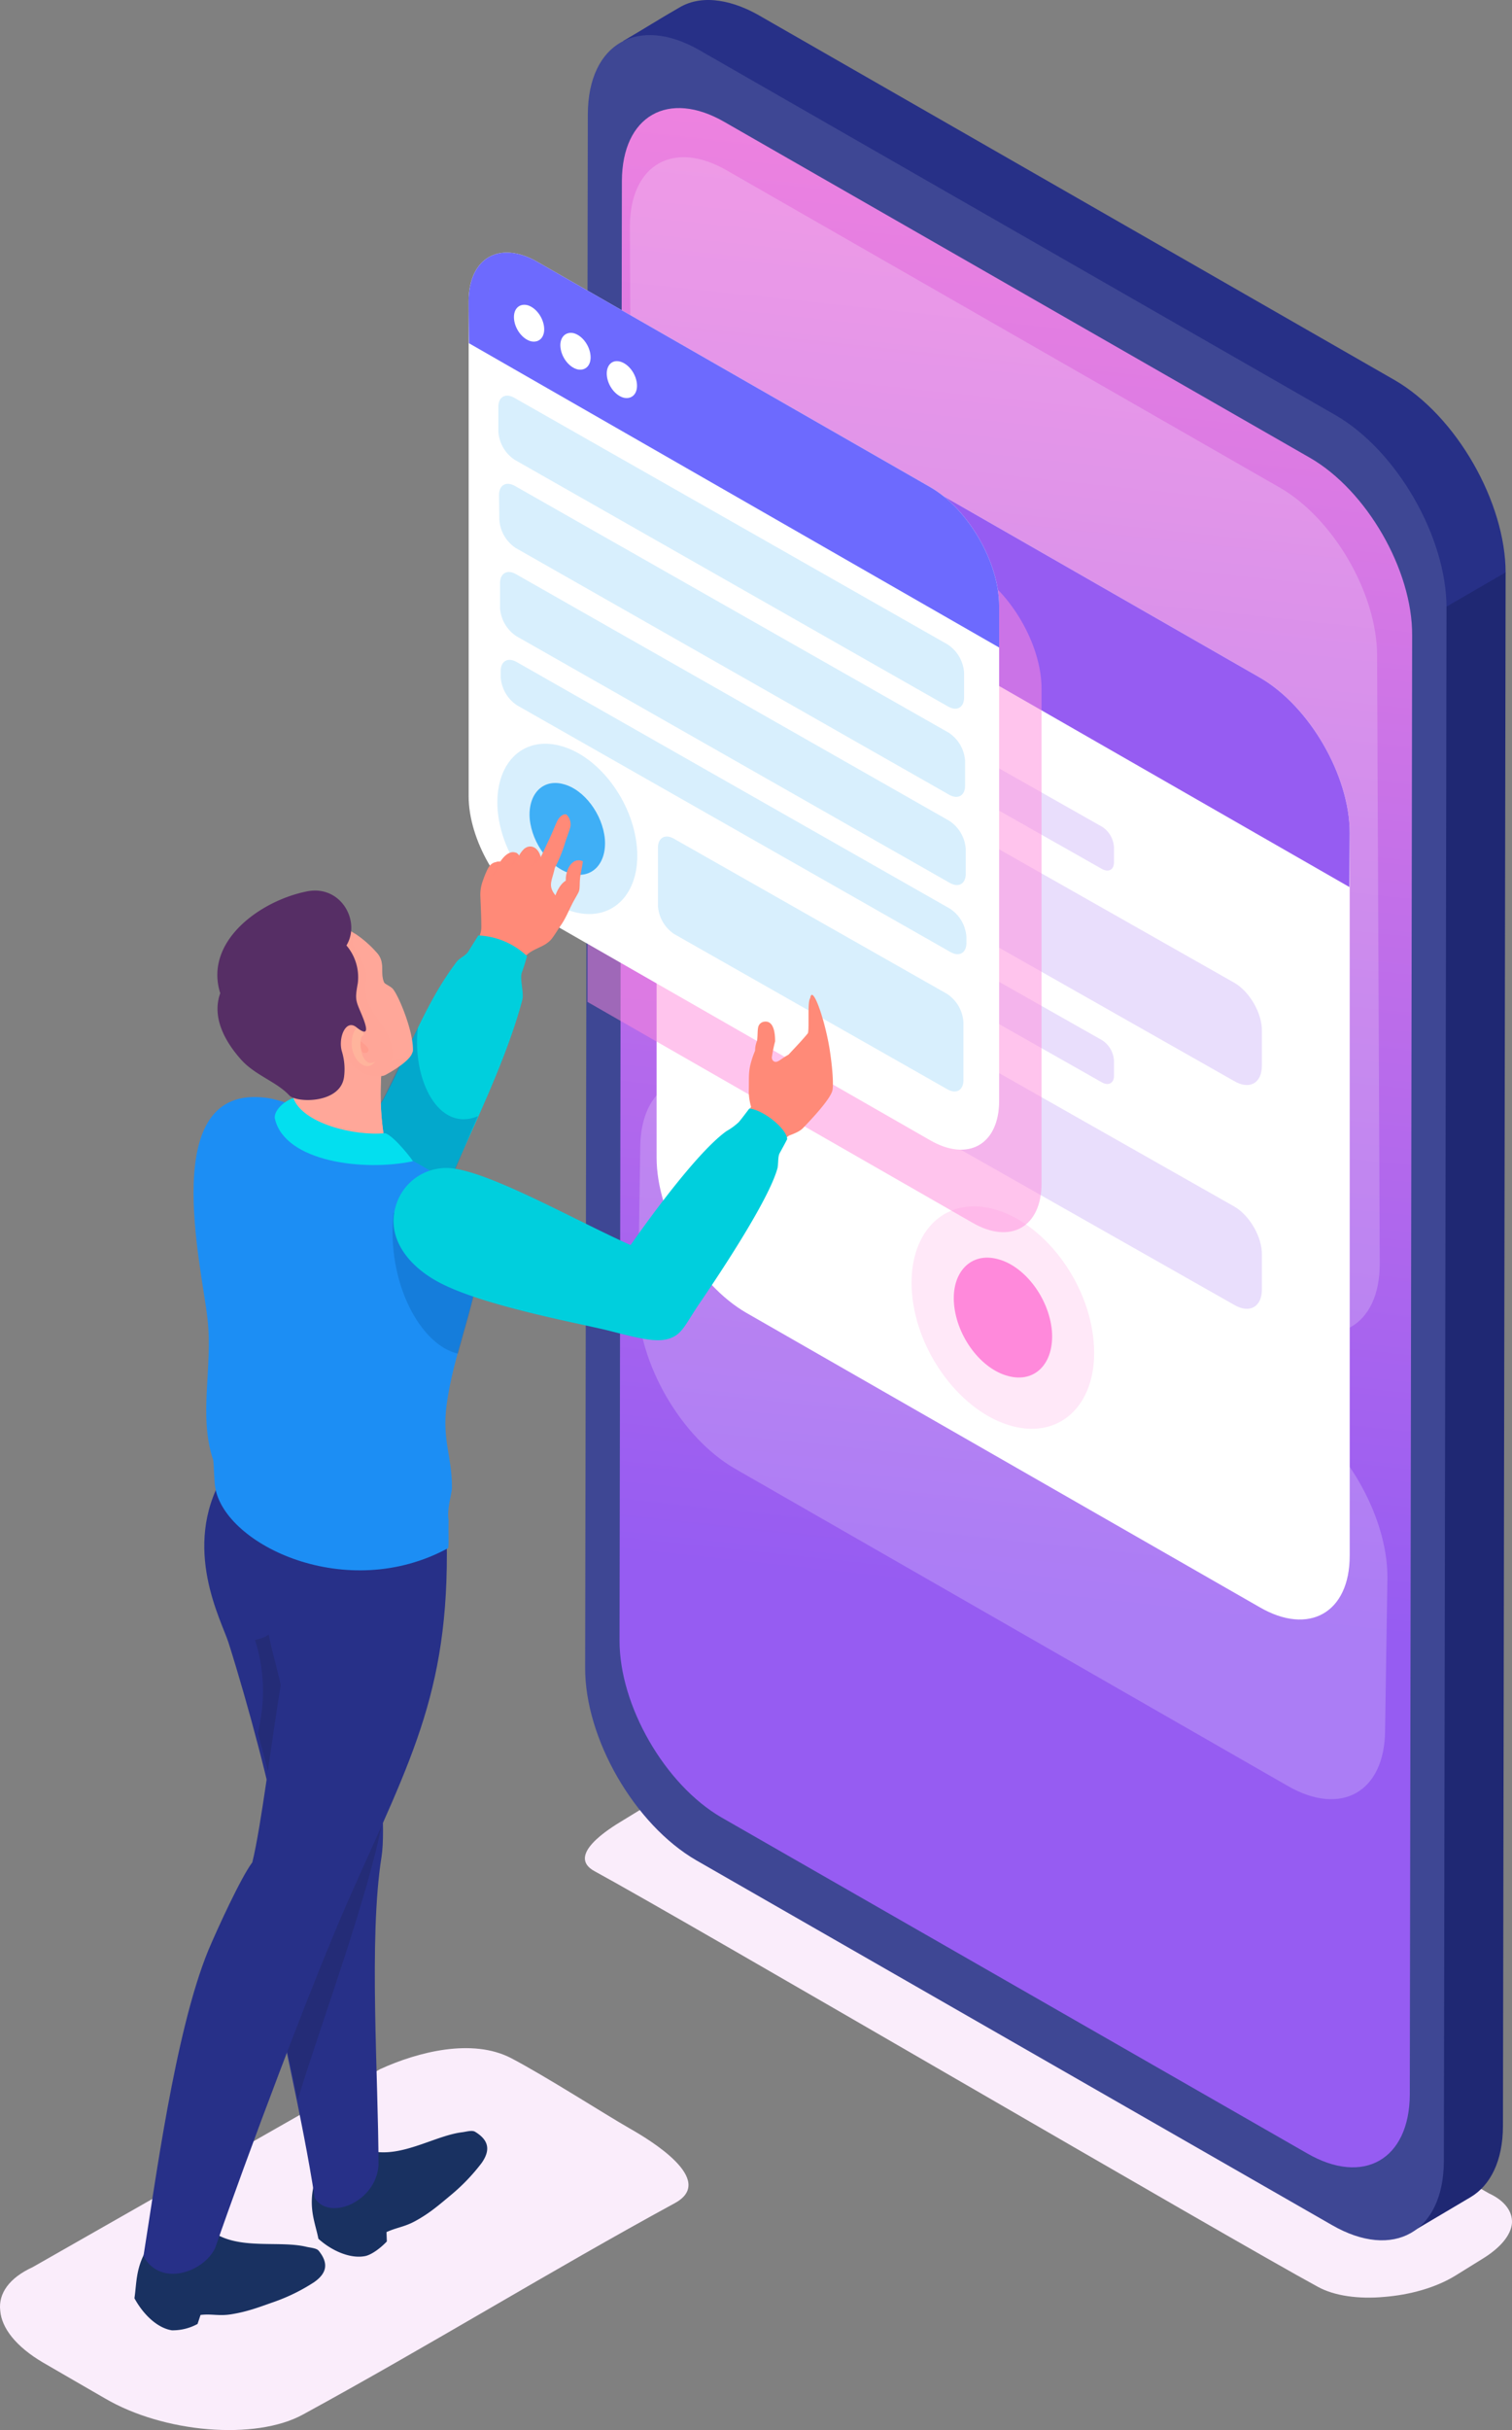 <svg xmlns="http://www.w3.org/2000/svg" xmlns:xlink="http://www.w3.org/1999/xlink" id="Component_15_1" data-name="Component 15 &#x2013; 1" width="452.881" height="727.525" viewBox="0 0 452.881 727.525"><rect x="0" y="0" width="452.881" height="727.525" fill="#808080" stroke="none"/><defs><linearGradient id="linear-gradient" x1="4.792" y1="0.895" x2="4.826" y2="0.058" gradientUnits="objectBoundingBox"><stop offset="0" stop-color="#965cf2"></stop><stop offset="1" stop-color="#ff8adc"></stop></linearGradient><linearGradient id="linear-gradient-2" x1="5.416" y1="0.56" x2="5.507" y2="0.333" xlink:href="#linear-gradient"></linearGradient><linearGradient id="linear-gradient-3" x1="19.245" y1="0.845" x2="19.181" y2="0.35" xlink:href="#linear-gradient"></linearGradient><linearGradient id="linear-gradient-4" x1="-5.865" y1="0.5" x2="-4.697" y2="0.5" xlink:href="#linear-gradient"></linearGradient><linearGradient id="linear-gradient-5" x1="6.834" y1="0.195" x2="7.073" y2="0.989" gradientUnits="objectBoundingBox"><stop offset="0" stop-color="#6d6afe"></stop><stop offset="1" stop-color="#3fb0f7"></stop></linearGradient><linearGradient id="linear-gradient-6" x1="27.842" y1="0.86" x2="28.299" y2="0.353" gradientUnits="objectBoundingBox"><stop offset="0" stop-color="#ff8a78"></stop><stop offset="1" stop-color="#ffa799"></stop></linearGradient><linearGradient id="linear-gradient-7" x1="22.358" y1="0.139" x2="21.773" y2="0.645" gradientUnits="objectBoundingBox"><stop offset="0" stop-color="#1c8ef4"></stop><stop offset="1" stop-color="#00cfdd"></stop></linearGradient><linearGradient id="linear-gradient-8" x1="19.82" y1="0.218" x2="19.379" y2="0.78" gradientUnits="objectBoundingBox"><stop offset="0" stop-color="#3e4795"></stop><stop offset="1" stop-color="#273088"></stop></linearGradient><linearGradient id="linear-gradient-9" x1="12.099" y1="0.219" x2="11.173" y2="0.742" xlink:href="#linear-gradient-8"></linearGradient><linearGradient id="linear-gradient-10" x1="12.331" y1="0.762" x2="12.412" y2="0.287" xlink:href="#linear-gradient-7"></linearGradient><linearGradient id="linear-gradient-11" x1="34.598" y1="0.304" x2="34.475" y2="0.663" xlink:href="#linear-gradient-6"></linearGradient><linearGradient id="linear-gradient-12" x1="57.551" y1="0.43" x2="57.246" y2="0.706" gradientUnits="objectBoundingBox"><stop offset="0" stop-color="#ffb89e"></stop><stop offset="1" stop-color="#ffa799"></stop></linearGradient><linearGradient id="linear-gradient-13" x1="31.337" y1="0.118" x2="30.62" y2="0.728" gradientUnits="objectBoundingBox"><stop offset="0" stop-color="#8a4791"></stop><stop offset="1" stop-color="#562e65"></stop></linearGradient><linearGradient id="linear-gradient-14" x1="32.14" y1="0.705" x2="32.645" y2="0.273" xlink:href="#linear-gradient-6"></linearGradient><linearGradient id="linear-gradient-15" x1="9.738" y1="0.108" x2="9.28" y2="0.467" xlink:href="#linear-gradient-7"></linearGradient></defs><g id="Group_689" data-name="Group 689" transform="translate(-3354.331 -16.038)"><g id="Group_476" data-name="Group 476"><g id="Group_472" data-name="Group 472"><path id="Path_2792" data-name="Path 2792" d="M3800.3,672.7,3587.8,551.3c-7.9-3.6-19.5-7-27.2-2.3l-19.8,12.1c-4,2.4-17.1,10.5-8.3,15.2,25.8,14,190.4,110.2,216.6,124.4,4.9,2.7,12.2,3.7,19.8,3,7.6-.6,15.4-2.7,21.4-6.4l7.9-4.9c5.6-3.4,8.7-7.2,9-10.8C3807.4,678.2,3805.1,674.9,3800.3,672.7Z" fill="#faedfb" fill-rule="evenodd"></path><g id="Group_471" data-name="Group 471"><path id="Path_2793" data-name="Path 2793" d="M3772,129.8c18.7,10.8,33.3,36.8,33.3,57.7l-17.2,22-15.4-3c-8.4-14.7-40.9-27.6-33.3-57.7L3643.7,104,3549,39.5h0l-8-11.2c5.7-3.3,11.2-6.8,16.8-10,7.4-4.4,16.8-1.7,23.8,2.3h0Z" fill="#273087" fill-rule="evenodd"></path><path id="Path_2794" data-name="Path 2794" d="M3804.5,652.5c0,10.5-3.8,17.9-9.8,21.4l-17.4,10.3c-2.6-5.7-3.8-10.1-3.9-13.7l-1.5.9-9.2-218.2,10-246.9,32.6-18.9Z" fill="#1f2873" fill-rule="evenodd"></path><path id="Path_2795" data-name="Path 2795" d="M3530.4,50.2c.1-21.2,15.1-29.7,33.5-19.1l190.4,109.2c18.4,10.6,33.3,36.5,33.3,57.7l-.8,465.1c-.1,21.2-15.1,29.7-33.5,19.1L3562.9,573c-18.5-10.7-33.4-36.5-33.3-57.7Z" fill="#3e4794" fill-rule="evenodd"></path></g><path id="Path_2796" data-name="Path 2796" d="M3540.6,70.2c.1-19.5,13.9-27.4,30.8-17.6l175.3,100.5c17,9.8,30.7,33.6,30.6,53.1l-.7,436.9c-.1,19.5-13.9,27.4-30.8,17.6L3570.5,560.2c-17-9.8-30.7-33.6-30.6-53.1Z" fill-rule="evenodd" fill="url(#linear-gradient)"></path><path id="Path_2797" data-name="Path 2797" d="M3546.1,359.6c.1-18.4,13.1-25.9,29.1-16.6l165.7,95c16,9.3,29,31.7,29,50.2l-.7,45.9c-.1,18.4-13.1,25.9-29.2,16.6l-165.6-95c-16.1-9.3-29-31.7-29-50.2Z" fill="#fff" fill-rule="evenodd" opacity="0.2"></path><path id="Path_2798" data-name="Path 2798" d="M3543,83.7c.1-18.4,13.1-25.9,29.1-16.6l165.7,95c16,9.3,29,31.7,29,50.2l.8,182.3c-.1,18.4-13.1,25.9-29.2,16.6l-165.6-95c-16.1-9.3-29-31.7-29-50.2Z" fill="#fff" fill-rule="evenodd" opacity="0.2"></path></g><g id="Group_475" data-name="Group 475"><path id="Path_2799" data-name="Path 2799" d="M3551,146.2c0-17.1,12.2-24,27-15.4l153.7,88.1c14.9,8.6,26.9,29.4,26.9,46.5V481.8c0,17.1-12.2,24-27,15.4l-153.7-88.1c-14.9-8.6-26.9-29.4-26.9-46.5Z" fill="#fff" fill-rule="evenodd"></path><path id="Path_2800" data-name="Path 2800" d="M3551,146.2c0-17.1,12.2-24,27-15.4l153.7,88.1c14.9,8.6,26.9,29.4,26.9,46.5l-.1,16.2L3550.9,162.5Z" fill-rule="evenodd" fill="url(#linear-gradient-2)"></path><g id="Group_473" data-name="Group 473"><path id="Path_2801" data-name="Path 2801" d="M3574,147.7c3.2.9,6.1,4.7,6.5,8.6.3,3.9-2,6.3-5.3,5.5-3.2-.9-6.1-4.7-6.5-8.6C3568.4,149.3,3570.7,146.9,3574,147.7Z" fill="#fff" fill-rule="evenodd"></path><path id="Path_2802" data-name="Path 2802" d="M3592.1,158.7c3.2.9,6.1,4.7,6.5,8.6.3,3.9-2,6.3-5.3,5.5-3.2-.9-6.1-4.7-6.5-8.6C3586.5,160.3,3588.9,157.9,3592.1,158.7Z" fill="#fff" fill-rule="evenodd"></path><path id="Path_2803" data-name="Path 2803" d="M3610.3,169.8c3.2.9,6.1,4.7,6.5,8.6.3,3.9-2,6.3-5.3,5.5-3.2-.9-6.1-4.7-6.5-8.6C3604.7,171.4,3607,168.9,3610.3,169.8Z" fill="#fff" fill-rule="evenodd"></path></g><g id="Group_474" data-name="Group 474"><path id="Path_2804" data-name="Path 2804" d="M3651.9,378c15,4,28.5,21.7,30,39.7,1.6,18-9.4,29.3-24.4,25.3s-28.5-21.7-30-39.7C3626,385.4,3636.9,374,3651.9,378Z" fill-rule="evenodd" opacity="0.2" fill="url(#linear-gradient-3)"></path><path id="Path_2805" data-name="Path 2805" d="M3653.2,393c8.1,2.1,15.3,11.7,16.2,21.4.8,9.7-5,15.8-13.1,13.6-8.1-2.1-15.3-11.7-16.2-21.4C3639.2,397,3645.1,390.8,3653.2,393Z" fill="#ff89db" fill-rule="evenodd"></path></g><path id="Path_2806" data-name="Path 2806" d="M3577.2,236.3c0-5.2,3.7-7.3,8.3-4.6l138.6,78.6c4.6,2.7,8.3,9.2,8.2,14.4v10.4c0,5.2-3.7,7.3-8.3,4.6l-138.6-78.6c-4.6-2.7-8.3-9.2-8.3-14.4Z" fill="#955cf1" fill-rule="evenodd" opacity="0.2"></path><path id="Path_2807" data-name="Path 2807" d="M3577.2,303.3c0-5.2,3.7-7.3,8.3-4.6l138.6,78.6c4.6,2.7,8.3,9.2,8.2,14.4v10.4c0,5.2-3.7,7.3-8.3,4.6l-138.6-78.6c-4.6-2.7-8.3-9.2-8.3-14.4Z" fill="#955cf1" fill-rule="evenodd" opacity="0.2"></path><path id="Path_2808" data-name="Path 2808" d="M3621.6,232c0-2.2,1.6-3.1,3.6-2l59.3,33.6a7.831,7.831,0,0,1,3.5,6.2v4.4c0,2.2-1.6,3.1-3.6,2l-59.3-33.6a7.831,7.831,0,0,1-3.5-6.2Z" fill="#955cf1" fill-rule="evenodd" opacity="0.2"></path><path id="Path_2809" data-name="Path 2809" d="M3621.6,295.9c0-2.2,1.6-3.1,3.6-2l59.3,33.6a7.831,7.831,0,0,1,3.5,6.2v4.4c0,2.2-1.6,3.1-3.6,2l-59.3-33.6a7.831,7.831,0,0,1-3.5-6.2Z" fill="#955cf1" fill-rule="evenodd" opacity="0.2"></path></g></g><g id="Group_480" data-name="Group 480"><path id="Path_2810" data-name="Path 2810" d="M3530.3,120.4l115.4,66.2c11.4,6.6,20.6,22.5,20.6,35.6V370.3c0,13.1-9.3,18.4-20.7,11.8L3530.3,316Z" fill-rule="evenodd" opacity="0.5" fill="url(#linear-gradient-4)"></path><g id="Group_479" data-name="Group 479"><path id="Path_2811" data-name="Path 2811" d="M3494.7,106.3c0-13.1,9.3-18.4,20.7-11.8L3633,161.9c11.4,6.6,20.6,22.5,20.6,35.6V345.6c0,13.1-9.3,18.4-20.7,11.8L3515.3,290c-11.4-6.6-20.6-22.5-20.6-35.6Z" fill="#fff" fill-rule="evenodd"></path><path id="Path_2812" data-name="Path 2812" d="M3494.7,106.3c0-13.1,9.3-18.4,20.7-11.8L3633,161.9c11.4,6.6,20.6,22.5,20.6,35.6v12.4l-158.8-91.1Z" fill-rule="evenodd" fill="url(#linear-gradient-5)"></path><g id="Group_477" data-name="Group 477"><path id="Path_2813" data-name="Path 2813" d="M3512.3,107.4c2.5.7,4.7,3.6,5,6.6s-1.5,4.8-4,4.2c-2.5-.7-4.7-3.6-5-6.6S3509.8,106.8,3512.3,107.4Z" fill="#fff" fill-rule="evenodd"></path><path id="Path_2814" data-name="Path 2814" d="M3526.2,115.8c2.5.7,4.7,3.6,5,6.6s-1.5,4.8-4,4.2c-2.5-.7-4.7-3.6-5-6.6C3521.9,117.1,3523.7,115.2,3526.2,115.8Z" fill="#fff" fill-rule="evenodd"></path><path id="Path_2815" data-name="Path 2815" d="M3540.1,124.3c2.5.7,4.7,3.6,5,6.6s-1.5,4.8-4,4.2c-2.5-.7-4.7-3.6-5-6.6S3537.6,123.6,3540.1,124.3Z" fill="#fff" fill-rule="evenodd"></path></g><g id="Group_478" data-name="Group 478"><path id="Path_2816" data-name="Path 2816" d="M3522.1,239.3c11.5,3,21.8,16.6,23,30.4,1.2,13.7-7.2,22.4-18.7,19.4s-21.8-16.6-23-30.4C3502.3,244.9,3510.6,236.3,3522.1,239.3Z" fill="#3faff6" fill-rule="evenodd" opacity="0.2"></path><path id="Path_2817" data-name="Path 2817" d="M3523.1,250.8c6.2,1.6,11.7,9,12.4,16.4.6,7.4-3.9,12.1-10.1,10.4-6.2-1.6-11.7-9-12.4-16.4C3512.4,253.8,3516.9,249.1,3523.1,250.8Z" fill="#3faff6" fill-rule="evenodd"></path><path id="Path_2818" data-name="Path 2818" d="M3551.4,269.9c0-3.1,2.2-4.3,4.9-2.7l81.7,46.4a10.969,10.969,0,0,1,4.9,8.5v17.3c0,3.1-2.2,4.3-4.9,2.7l-81.7-46.4a10.969,10.969,0,0,1-4.9-8.5Z" fill="#3faff6" fill-rule="evenodd" opacity="0.2"></path><path id="Path_2819" data-name="Path 2819" d="M3503.6,137.9c0-3.1,2.2-4.3,4.9-2.7L3638.2,209a10.969,10.969,0,0,1,4.9,8.5v7.3c0,3.1-2.2,4.3-4.9,2.7l-129.7-73.8a10.969,10.969,0,0,1-4.9-8.5Z" fill="#3faff6" fill-rule="evenodd" opacity="0.2"></path><path id="Path_2820" data-name="Path 2820" d="M3503.8,164.3c0-3.1,2.2-4.3,4.9-2.7l129.8,73.8a10.969,10.969,0,0,1,4.9,8.5v7.3c0,3.1-2.2,4.3-4.9,2.7l-129.7-73.8a10.969,10.969,0,0,1-4.9-8.5Z" fill="#3faff6" fill-rule="evenodd" opacity="0.2"></path><path id="Path_2821" data-name="Path 2821" d="M3504.1,190.7c0-3.1,2.2-4.3,4.9-2.7l129.7,73.8a10.969,10.969,0,0,1,4.9,8.5v7.3c0,3.1-2.2,4.3-4.9,2.7L3509,206.5a10.969,10.969,0,0,1-4.9-8.5Z" fill="#3faff6" fill-rule="evenodd" opacity="0.2"></path><path id="Path_2822" data-name="Path 2822" d="M3504.3,217c0-3.1,2.2-4.3,4.9-2.7l129.7,73.8a10.969,10.969,0,0,1,4.9,8.5v1.7c0,3.1-2.2,4.3-4.9,2.7l-129.7-73.8a10.969,10.969,0,0,1-4.9-8.5Z" fill="#3faff6" fill-rule="evenodd" opacity="0.2"></path></g></g></g></g><g id="Group_690" data-name="Group 690" transform="translate(-3354.331 -16.038)"><g id="Group_484" data-name="Group 484"><g id="Group_483" data-name="Group 483"><g id="Group_482" data-name="Group 482"><path id="Path_2823" data-name="Path 2823" d="M3521.2,261.9c-.7,1.5-1.3,3.1-2,4.6l-2.9,6.2c-.7-3-3.1-4.1-5-2.5a8.036,8.036,0,0,0-1.5,2c-.3-.8-2.7-2.6-5.7,1.9-2-.2-3,.7-3.8,2.3a30.575,30.575,0,0,0-1.3,3.2,12.1,12.1,0,0,0-.8,4.4c.1,3,.3,6.2.3,9.7,0,3.8-4.3,8.8-6.6,11.6l14.3,4.2a87.647,87.647,0,0,1,5.4-7.1c2.2-2.3,5-2.6,7.1-4.4,1.2-1,1.8-2.3,3.8-5.2,1.6-2.4,2.5-5,4-7.6,1.5-2.7,1.4-2.1,1.5-5.2.1-2.3.8-4.7.9-6.1-3-1.4-5.2,2.3-5.1,5.8-1.7,1-2.7,3.3-3.1,4.4-2.4-3-1-4.3-.2-8.2a43.645,43.645,0,0,0,3.2-7.9c.4-1.2.9-2.5,1.3-3.8a4.1,4.1,0,0,0-.9-4.2C3523.7,259.6,3522.3,259.8,3521.2,261.9Z" fill-rule="evenodd" fill="url(#linear-gradient-6)"></path><path id="Path_2824" data-name="Path 2824" d="M3527.3,273.7c-2.1.3-3.5,3.2-3.4,6.1a8.7,8.7,0,0,0-3,4.1,19.211,19.211,0,0,1,3.7-3.8c.2-2.8,1.1-5,2.7-6.4Zm-10.9-1.6-.3.5a8.348,8.348,0,0,0-.8-1.9,7.515,7.515,0,0,1-1.9,4.6,4.716,4.716,0,0,0,3-3.2Zm-6.7,0a2.939,2.939,0,0,0-.8-.8,10.568,10.568,0,0,1-1.5,4.1,6.459,6.459,0,0,0,2.3-3.3Zm-5.6,1.8h0a3.751,3.751,0,0,1-1,.1,8.46,8.46,0,0,1-1.6,4.6A7.185,7.185,0,0,0,3504.1,273.9Z" fill="#ff8978" fill-rule="evenodd"></path></g><path id="Path_2825" data-name="Path 2825" d="M3469.1,345.3c6.9-12.6,12.2-28.4,22-41.3.8-1.1,2.8-1.9,3.5-3.1l3-4.8a22.6,22.6,0,0,1,14.6,6.2c-.5,1.7-1,3.4-1.6,5-.6,1.9.7,6,.2,8-4.6,17.5-14.3,37.1-21.3,53.2C3472.4,387.2,3456.1,365.5,3469.1,345.3Z" fill-rule="evenodd" fill="url(#linear-gradient-7)"></path></g><path id="Path_2826" data-name="Path 2826" d="M3469.1,345c1-1.9,9.4-19.3,10.4-21.3-1.8,15.4,6.1,31.5,18,26.5-1.6,3.5-5.5,12.8-7.1,16.6C3473.3,385.4,3456.1,365.2,3469.1,345Z" fill="#0960ac" fill-rule="evenodd" opacity="0.35"></path></g><g id="Group_490" data-name="Group 490"><path id="Path_2827" data-name="Path 2827" d="M3364.1,694.8l104.1-59.3c11.4-5.2,27.6-9.3,39.2-3.3,10.5,5.5,27.9,16.7,35.6,21.1,5.8,3.3,26.1,15.4,13.5,22.3-37.1,20.2-73.8,42.8-111.4,63.3-7.1,3.9-17.5,5.3-28.5,4.4-10.9-.9-22.1-4.1-30.8-9.2-6.3-3.6-12.4-7.2-18.5-10.7-8.2-4.8-12.5-10.4-12.9-15.6C3353.8,702.7,3357.1,698,3364.1,694.8Z" fill="#faedfb" fill-rule="evenodd"></path><path id="Path_2828" data-name="Path 2828" d="M3453.9,668.6c1.9-.7,6.1-9.2,13.3-8.3,8.7,1,18-5,25.6-5.9,1.4-.2,3-.7,3.9-.1,3.9,2.4,4.7,5.3,1.9,9.3a58.537,58.537,0,0,1-9.2,9.6c-3.5,2.9-6.3,5.4-10.7,7.8-3.3,1.8-5.6,1.9-8.6,3.3l.1,2.8c-2.3,2.4-4.9,4.1-6.6,4.4-4.3.8-9.8-1.5-13.9-5.2-.9-4.6-3-9-1.4-16Z" fill="#193161" fill-rule="evenodd"></path><path id="Path_2829" data-name="Path 2829" d="M3460.2,477.7c1.7,18.6,11,78,8.4,94.3-3.9,24.5-.9,66.2-.9,92.3-.7,10.9-14.7,16.8-19.1,9.8-3.5-23.2-11.3-55.8-13.4-68.8-2.3-14.5-1.5-32,2.1-41.6-1.5-10.4-8.6-37.2-14.5-55.8-2.1-6.7-14.2-28.4-1.7-49.9Z" fill-rule="evenodd" fill="url(#linear-gradient-8)"></path><path id="Path_2830" data-name="Path 2830" d="M3468.1,546.3c.5,5.4.8,10.3.9,14.6-4.9,24.6-17.9,59.1-25.5,83.8-2.5-13.3-5.8-25.2-7.3-33.9V610l-.1-.3v-.9h0v-.4h0v-.3h0v-.3h0v-1.2h0v-.3h0V606h0v-.3c0-.2-.1-.4-.1-.6v-.2c0-.2-.1-.3-.1-.5v-.1c0-.2-.1-.4-.1-.6v-.1a.9.9,0,0,0-.1-.5V603c0-.2-.1-.4-.1-.6v-.2a.9.9,0,0,0-.1-.5v-.2a.749.749,0,0,0-.1-.5v-.2a.9.9,0,0,0-.1-.5v-.9a1.267,1.267,0,0,0-.1-.6v-2.9h0v-3h0v-.5h0v-8.9a6.6,6.6,0,0,1,.1-1.4V582c0-.6.1-1.2.1-1.8v-.1c0-.4.1-.9.1-1.3v-.1c.1-1.1.2-2.1.3-3.1h0a58.511,58.511,0,0,1,2.6-11.4c-.9-5.9-3.5-17.2-6.8-29.2.4-1.9.7-3.7,1-5.7a49.62,49.62,0,0,0-1.9-22.3c12-2.1,6.8-16.9,12.6-25.7l19.6,11.9c1,7.7,2.1,16.8,3.3,26.1L3453.7,562C3459.3,555.7,3464.9,549,3468.1,546.3Z" fill="#1e2353" fill-rule="evenodd" opacity="0.3"></path><g id="Group_485" data-name="Group 485"><path id="Path_2831" data-name="Path 2831" d="M3404.6,688.6c2,0,8.9-6.5,15.4-3.2,7.8,3.9,18.6,1.5,26.1,3.3,1.3.3,3.1.4,3.7,1.2,2.9,3.6,2.6,6.6-1.4,9.4a55.9,55.9,0,0,1-12,5.9c-4.3,1.5-7.8,2.9-12.8,3.7-3.7.6-5.9-.2-9.2.2l-.9,2.7a15.532,15.532,0,0,1-7.7,1.9c-4.4-.7-8.6-4.8-11.2-9.6.7-4.6.3-9.4,4.2-15.5Z" fill="#193161" fill-rule="evenodd"></path><path id="Path_2832" data-name="Path 2832" d="M3459,584.2c-11.3,25.5-31.2,78.8-40.2,104.8-3.4,7.3-16.4,11.9-21.5,2.5,3.4-21,9.4-67.1,19.4-91.5,2.6-6.2,9.8-21.9,13.2-26.4,2.6-10.3,6-38,8.5-53-2.3-12.4-12.3-33.2,6.9-51.2,7.8,5.5,31.8,9,42.7,2.8C3489.8,521.3,3477.8,541.7,3459,584.2Z" fill-rule="evenodd" fill="url(#linear-gradient-9)"></path></g><path id="Path_2833" data-name="Path 2833" d="M3416.5,411c1.6,14.6-2.8,28.9,1.7,42.2.2,1.4.3,6.8.6,8.2,2.9,17.2,39.4,34.7,69.8,18.1.2-2.1,0-4.4.1-8.3-.6-3.7,1-7.7,1-9.9,0-9.4-3-14.2-1.6-24.6,2.8-21.2,14.6-41.6,8.1-58.4-1.4-3.6-3.8-5.3-6.6-7.6-7.2-5.8-44.4-24.7-55.6-26C3401.3,340.5,3414.8,395.2,3416.5,411Z" fill-rule="evenodd" fill="url(#linear-gradient-10)"></path><path id="Path_2834" data-name="Path 2834" d="M3491.5,421.3c4.2-15.6,9.7-30.3,4.8-43-1.4-3.6-3.8-5.3-6.6-7.6-7.2-5.8-6.2,9.8-17.5,8.4C3470,400,3480.3,418.8,3491.5,421.3Z" fill="#0960ac" fill-rule="evenodd" opacity="0.35"></path><g id="Group_488" data-name="Group 488"><path id="Path_2835" data-name="Path 2835" d="M3468.5,338.2a82.923,82.923,0,0,0,.8,17.9c-10.7-.3-25.5-3.1-27.1-11.1.1-1,.1-1.9.2-2.9-.1-.1-.3-.2-.4-.3-3.8-2.5-10.1-4.4-14.2-9.1-6.5-7.4-9.9-17.4-4.8-27.4,9.3-18.3,31.8-18.6,44.3-3.8,2.4,2.9.7,5.9,2,8.7.3.5,1.3.8,2.4,1.7,1.6,1.3,6.3,12.8,6.2,18.8,0,2.4-5.6,5.8-8,7.1A2.91,2.91,0,0,1,3468.5,338.2Z" fill="#ffa698" fill-rule="evenodd"></path><path id="Path_2836" data-name="Path 2836" d="M3468.5,338.2a82.923,82.923,0,0,0,.8,17.9c-10.7-.3-25.5-3.1-27.1-11.1.1-1,.1-1.9.2-2.9-.1-.1-.3-.2-.4-.3-8.1-7.6,2.7-16.3,16.4-8.8A10.637,10.637,0,0,0,3468.5,338.2Z" fill-rule="evenodd" fill="url(#linear-gradient-11)"></path><path id="Path_2837" data-name="Path 2837" d="M3478,330.7c0,1.1-4.4,2.6-6.2,2.9,1.2-11.3-9.5-13.1-7.9-24.1,1-6.6-5.9-9-3.2-13.9a33.787,33.787,0,0,1,6.7,5.9c2.4,2.9.7,5.9,2,8.7.3.5,1.3.8,2.4,1.7C3473.4,313.3,3478.3,324.8,3478,330.7Z" fill-rule="evenodd" fill="url(#linear-gradient-12)"></path><g id="Group_486" data-name="Group 486"><path id="Path_2838" data-name="Path 2838" d="M3463.3,326.1c-.2-2.5-1.2-3-2.1-2.3s-1.7,2.9-1.5,5.5c.4,4.2,4.3,8,7,4.6-2.9,1.6-4.3-2.2-4.4-4.9C3462.2,327.2,3462.7,325.7,3463.3,326.1Z" fill="#ffb49c" fill-rule="evenodd"></path><path id="Path_2839" data-name="Path 2839" d="M3462.4,327.8c1.6,1.2,2.3,2,2.3,2.6,0,.5-.4,1.2-1.8.7A5.6,5.6,0,0,1,3462.4,327.8Z" fill="#ff9d8e" fill-rule="evenodd"></path></g><path id="Path_2840" data-name="Path 2840" d="M3442.2,344.8c-3.2,1-6.1,4.2-5.5,6.3,3.1,12.8,26.6,15.7,41.3,12.6.2,0-5.5-7.5-8.3-8.4C3460.4,356.2,3445,352.4,3442.2,344.8Z" fill="#03dfef" fill-rule="evenodd"></path><g id="Group_487" data-name="Group 487"><path id="Path_2841" data-name="Path 2841" d="M3441,344c-3.9-4.2-10.5-6.1-14.7-11-4.2-4.8-8.7-12.1-6-19.6-4.9-15.5,11.9-27.7,26-30.5,10.1-2,16.2,8.9,11.8,16.2a14.639,14.639,0,0,1,3.4,11.3c-.8,4.4-.7,5,.7,8.3,1.1,2.6,3.9,8.9-1.1,4.9-3.2-2.6-5.5,3.1-4.4,7.1a18.2,18.2,0,0,1,.7,7.6C3456.5,346.5,3443.2,346.3,3441,344Z" fill="#562e65" fill-rule="evenodd"></path><path id="Path_2842" data-name="Path 2842" d="M3425.1,306.4c-3.4-15,16.3-22.6,24-22.7,7.8-.2,13.9,12.6,4.7,17C3447.4,303.6,3435,297.8,3425.1,306.4Z" fill-rule="evenodd" fill="url(#linear-gradient-13)"></path></g></g><g id="Group_489" data-name="Group 489"><path id="Path_2843" data-name="Path 2843" d="M3581.1,327.6a7.655,7.655,0,0,0-.6,3,26.682,26.682,0,0,0-1.5,4.6c-.5,2.4-.3,4.3-.4,7.6a17.661,17.661,0,0,0,.7,4.6c-1.9,3.7-4.9,6-7.6,9l9,6.9c3.8-2.5,6.8-5.1,10-7.3,2.7-1,3.6-1.6,4.4-2.5,2.1-2.2,8.2-8.6,8.6-11.2.4-2.8-.4-9.3-1-12.9-1.6-9.1-5.1-18.7-5.7-14.5-.9,1-.2,9.3-.7,10.5-2.1,2.5-3.1,3.5-5.8,6.4-1.7.9-2.7,1.9-3.5,2.1-.9.2-1.4-.4-1.5-1.2a41.494,41.494,0,0,1,1-4.9c0-3.9-1-6.1-3.1-5.9a2.127,2.127,0,0,0-2,1.8C3581.2,324.7,3581.3,326,3581.1,327.6Z" fill-rule="evenodd" fill="url(#linear-gradient-14)"></path><path id="Path_2844" data-name="Path 2844" d="M3490.4,365.9c12.4,1.9,36.3,15.5,52.8,22.9,9.2-13.1,21.3-28.8,28.7-34.1a19.481,19.481,0,0,0,3.7-2.7c1.1-1.3,2.1-2.7,3.2-4.1,4.7.6,11.4,6.5,11.3,9.2-.7,1.4-1.5,2.8-2.3,4.3-.5,1-.3,3.2-.6,4.4-2.5,9.2-16.5,30.4-22.9,39.8-3.8,5.5-5.1,8.7-7.6,10.3-4.1,2.6-9.5,1.2-20.1-1.5-8.9-2.2-37.5-7.4-50.7-14.4-9.3-4.9-16.4-13.7-12.7-23.9A15.759,15.759,0,0,1,3490.4,365.9Z" fill-rule="evenodd" fill="url(#linear-gradient-15)"></path></g></g></g></svg>